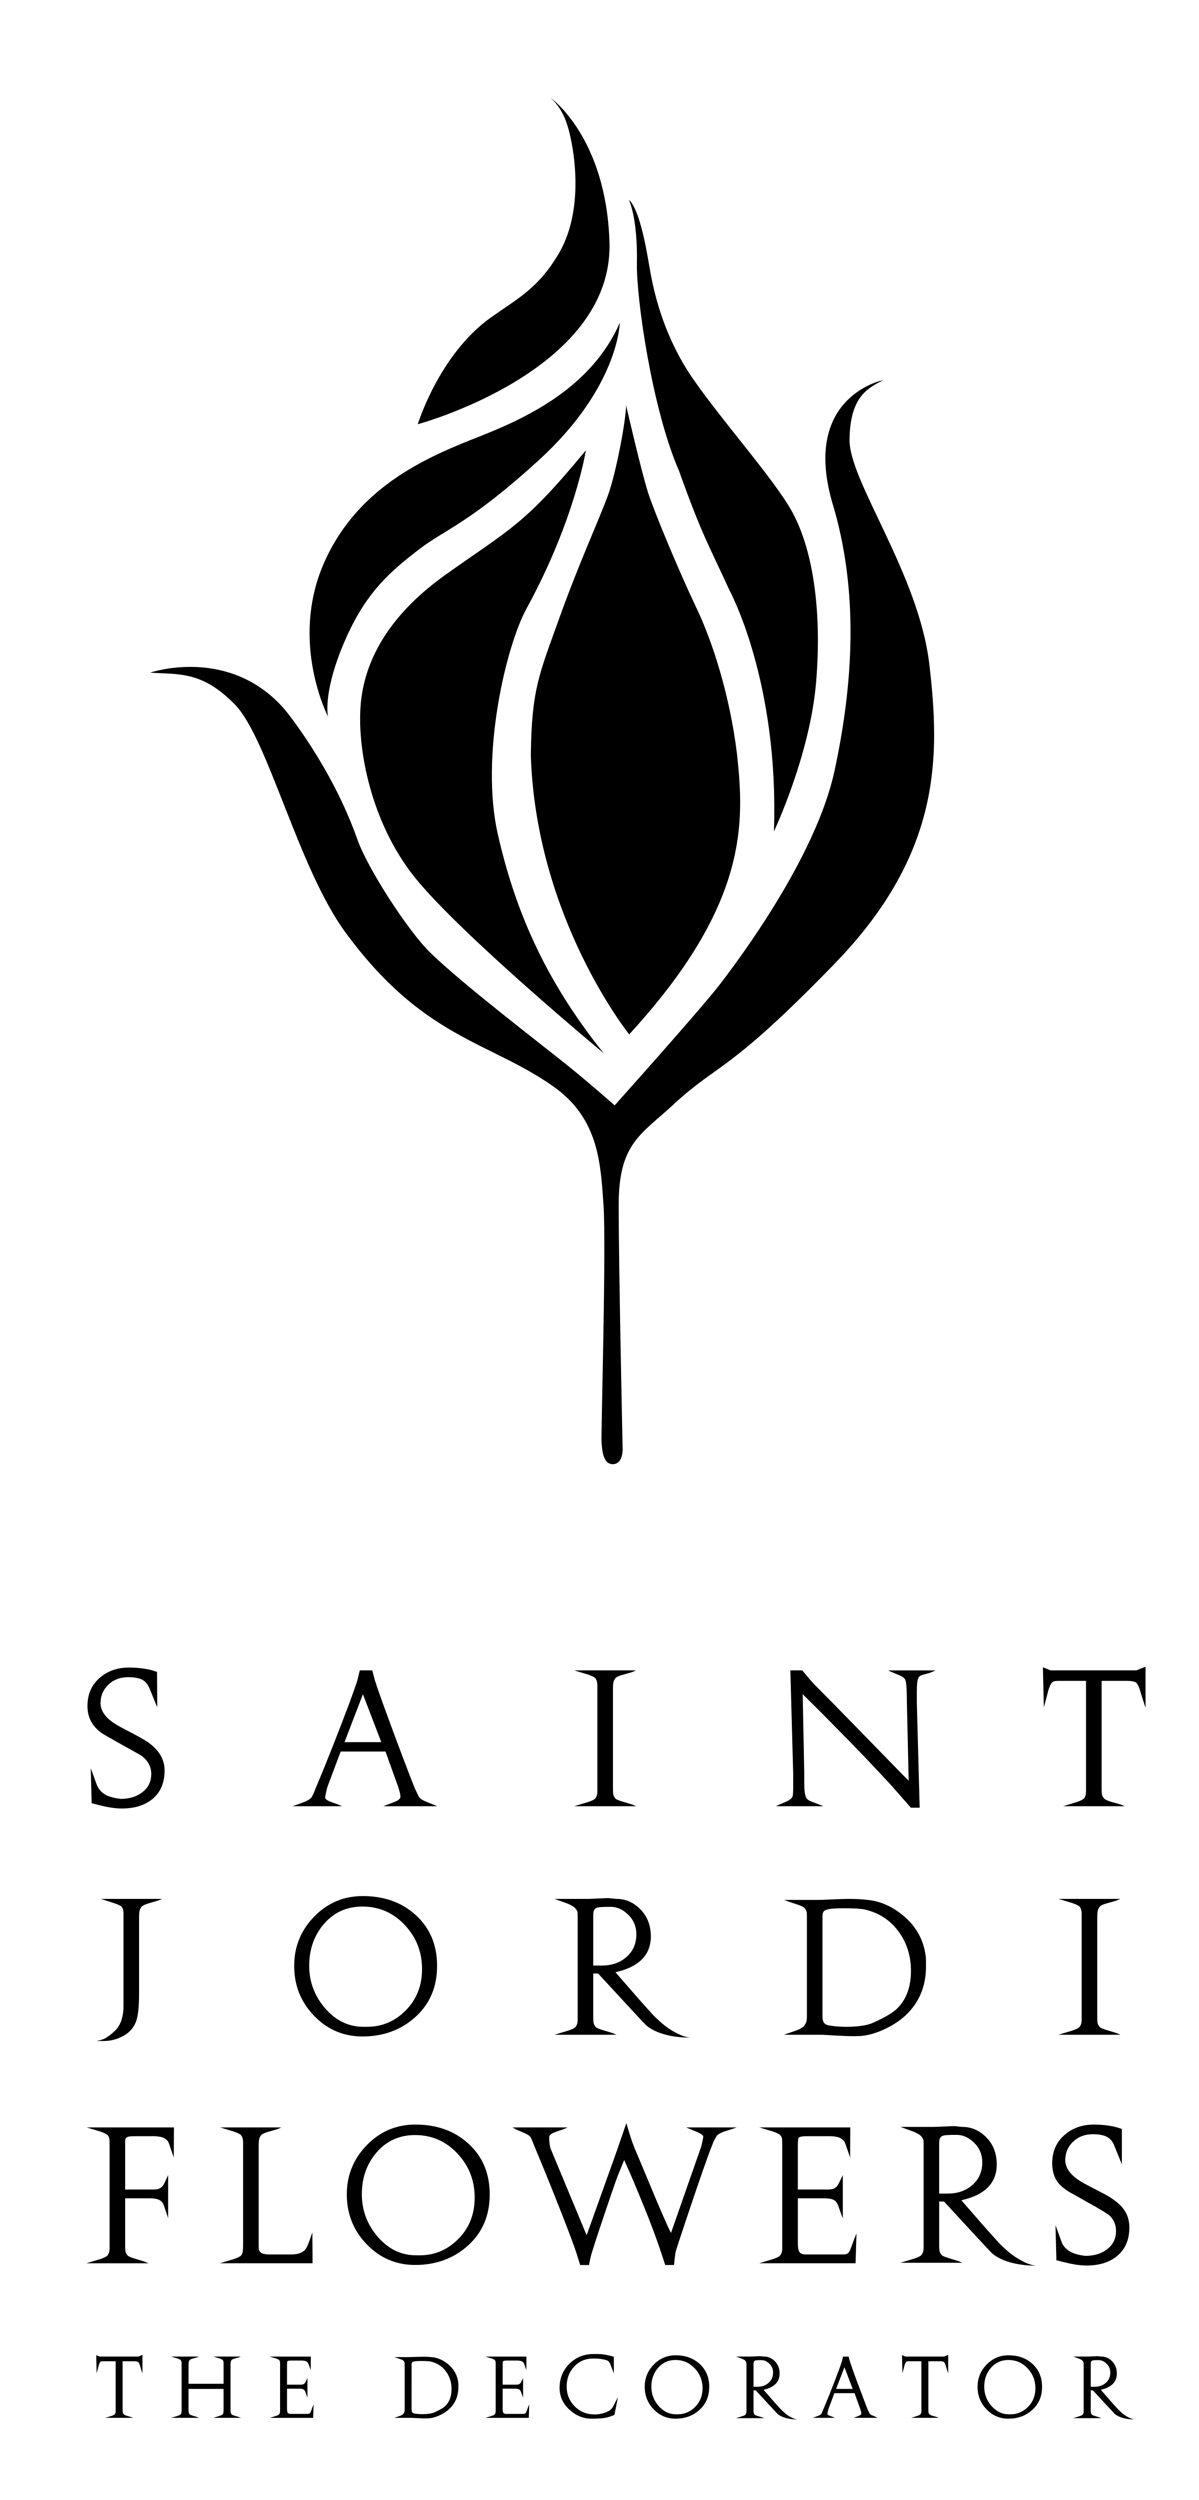 <?xml version="1.0" encoding="utf-8"?>
<!-- Generator: Adobe Illustrator 16.0.3, SVG Export Plug-In . SVG Version: 6.00 Build 0)  -->
<!DOCTYPE svg PUBLIC "-//W3C//DTD SVG 1.1//EN" "http://www.w3.org/Graphics/SVG/1.1/DTD/svg11.dtd">
<svg version="1.1" id="サンジョルディフラワーズ ザ・デコレーター" xmlns="http://www.w3.org/2000/svg" xmlns:xlink="http://www.w3.org/1999/xlink" x="0px"
	 y="0px" width="100%" height="100%" viewBox="0 0 124.493 259.487" enable-background="new 0 0 124.493 259.487"
	 xml:space="preserve">
<g>
	<defs>
		<rect id="SVGID_1_" x="-434.42" y="-1285.308" width="841.89" height="2976.378"/>
	</defs>
	<clipPath id="SVGID_2_">
		<use xlink:href="#SVGID_1_"  overflow="visible"/>
	</clipPath>
</g>
<g>
	<defs>
		<rect id="SVGID_3_" x="-434.42" y="-1285.308" width="841.89" height="2976.378"/>
	</defs>
	<clipPath id="SVGID_4_">
		<use xlink:href="#SVGID_3_"  overflow="visible"/>
	</clipPath>
</g>
<g>
	<defs>
		<rect id="SVGID_7_" x="-434.42" y="-1285.308" width="841.89" height="2976.378"/>
	</defs>
	<clipPath id="SVGID_6_">
		<use xlink:href="#SVGID_7_"  overflow="visible"/>
	</clipPath>
	<path clip-path="url(#SVGID_6_)" d="M14.822,173.182c0.447,0.064,0.81,0.139,1.088,0.228l0.396,0.132l0.02,3.673l-0.796-1.951
		c-0.189-0.455-0.454-0.765-0.796-0.929c-0.34-0.165-0.82-0.247-1.438-0.247c-0.833,0-1.519,0.263-2.055,0.786
		c-0.536,0.525-0.804,1.16-0.804,1.904c0,0.631,0.32,1.217,0.963,1.759c0.328,0.279,0.851,0.6,1.568,0.966
		c1.123,0.581,1.859,0.985,2.213,1.212c1.271,0.833,1.908,1.849,1.908,3.047c0,1.263-0.402,2.238-1.209,2.926
		c-0.806,0.688-1.882,1.031-3.229,1.031c-0.403,0-0.856-0.044-1.359-0.133c-0.228-0.037-0.549-0.107-0.963-0.208l-0.813-0.208
		l-0.095-3.638l0.622,1.707c0.189,0.494,0.535,0.867,1.039,1.119c0.352,0.165,0.829,0.285,1.434,0.361
		c0.931,0,1.695-0.237,2.293-0.711c0.597-0.472,0.896-1.094,0.896-1.864c0-0.757-0.334-1.388-1-1.894
		c-0.089-0.063-0.807-0.466-2.152-1.211c-1.145-0.644-1.793-1.015-1.943-1.117c-1.02-0.693-1.529-1.64-1.529-2.84
		c0-1.236,0.441-2.227,1.324-2.972c0.807-0.682,1.803-1.022,2.988-1.022C13.898,173.088,14.374,173.119,14.822,173.182"/>
	<path clip-path="url(#SVGID_6_)" d="M38.918,174.384c0.213,0.694,0.654,1.948,1.322,3.762c0.553,1.513,1.113,3.015,1.68,4.509
		c0.567,1.492,0.938,2.453,1.115,2.882c0.051,0.126,0.125,0.29,0.227,0.492c0.038,0.075,0.104,0.211,0.198,0.406
		c0.095,0.195,0.299,0.362,0.614,0.501c0.314,0.139,0.623,0.265,0.926,0.378l0.396,0.17h-5.598l0.492-0.189
		c0.566-0.214,0.881-0.341,0.945-0.378c0.188-0.115,0.302-0.235,0.34-0.361c0-0.164-0.022-0.335-0.066-0.512
		c-0.045-0.176-0.11-0.397-0.199-0.663l-1.285-3.579h-4.652l-1.343,3.579c-0.05,0.14-0.107,0.352-0.171,0.635
		c-0.063,0.284-0.094,0.49-0.094,0.615c0.05,0.127,0.214,0.247,0.492,0.361c0.15,0.063,0.409,0.157,0.775,0.284l0.49,0.208h-5.143
		l0.416-0.151c0.555-0.202,0.863-0.315,0.926-0.34c0.354-0.164,0.576-0.334,0.671-0.511c0.095-0.176,0.181-0.358,0.257-0.548
		c0.023-0.062,0.068-0.176,0.131-0.34c0.518-1.21,1.115-2.677,1.797-4.404c0.555-1.412,1.084-2.786,1.588-4.121
		c0.467-1.261,0.757-2.067,0.869-2.42c0.052-0.164,0.102-0.353,0.152-0.566c0.051-0.215,0.106-0.449,0.17-0.701h1.296
		L38.918,174.384z M37.682,175.855l-1.912,4.976h3.82L37.682,175.855z"/>
	<path clip-path="url(#SVGID_6_)" d="M63.889,186.671c0.076,0.088,0.285,0.187,0.628,0.292c0.342,0.107,0.722,0.225,1.141,0.351
		l0.399,0.17h-6.448l0.438-0.132c0.583-0.177,0.919-0.278,1.007-0.303c0.419-0.139,0.669-0.264,0.752-0.378
		c0.082-0.113,0.139-0.228,0.17-0.341c0.033-0.113,0.048-0.246,0.048-0.396v-0.379v-10.244v-0.398c0-0.126-0.015-0.252-0.048-0.378
		c-0.031-0.126-0.085-0.239-0.16-0.34c-0.076-0.101-0.327-0.227-0.756-0.378c-0.076-0.026-0.41-0.125-1.002-0.303l-0.436-0.132
		h6.424l-0.398,0.171c-0.012,0.012-0.34,0.106-0.982,0.283c-0.416,0.113-0.676,0.236-0.776,0.369
		c-0.101,0.132-0.167,0.274-0.198,0.424c-0.031,0.152-0.047,0.354-0.047,0.605v10.397c0,0.277,0.009,0.479,0.028,0.605
		C63.689,186.362,63.762,186.508,63.889,186.671"/>
	<path clip-path="url(#SVGID_6_)" d="M83.344,175.854l0.163,8.245v0.907c0,0.467,0.019,0.821,0.056,1.06
		c0.038,0.239,0.085,0.416,0.142,0.529c0.056,0.114,0.166,0.214,0.329,0.303c0.063,0.038,0.375,0.163,0.939,0.378l0.526,0.208
		h-4.937l0.322-0.151c0.377-0.165,0.648-0.284,0.813-0.36c0.302-0.139,0.491-0.289,0.567-0.453c0.037-0.062,0.063-0.183,0.075-0.359
		c0.012-0.176,0.019-0.378,0.019-0.606v-1.417l-0.295-10.756h1.237c0.39,0.466,0.646,0.775,0.773,0.926
		c0.277,0.316,0.504,0.562,0.681,0.737c1.007,1.008,2.26,2.281,3.759,3.818c1.649,1.688,2.89,2.961,3.72,3.817
		c1.297,1.336,2.002,2.054,2.116,2.154l-0.186-8.107c0-0.566-0.014-1.077-0.038-1.531c-0.025-0.453-0.079-0.752-0.161-0.896
		s-0.271-0.281-0.568-0.406c-0.297-0.127-0.584-0.246-0.863-0.359l-0.321-0.152h4.936l-0.53,0.228
		c-0.051,0.025-0.298,0.095-0.74,0.207c-0.266,0.076-0.433,0.178-0.503,0.304c-0.069,0.126-0.117,0.311-0.142,0.557
		c-0.025,0.246-0.038,0.533-0.038,0.862v1.21l0.296,10.881h-0.914c-0.692-0.791-1.385-1.578-2.076-2.359
		c-0.038-0.039-0.467-0.498-1.284-1.381c-0.919-0.983-1.944-2.055-3.077-3.215c-0.857-0.869-1.813-1.84-2.87-2.912
		C84.463,176.958,83.821,176.321,83.344,175.854"/>
	<path clip-path="url(#SVGID_6_)" d="M117.98,173.382l0.963-0.383v4.273l-0.32-0.996c-0.112-0.338-0.221-0.684-0.32-1.034
		c-0.151-0.388-0.301-0.607-0.453-0.658c-0.15-0.05-0.288-0.081-0.414-0.094c-0.126-0.012-0.239-0.019-0.339-0.019h-0.246h-2.47
		v11.162c0,0.277,0.009,0.478,0.028,0.604s0.088,0.265,0.208,0.416c0.121,0.151,0.467,0.302,1.037,0.453
		c0.418,0.113,0.659,0.183,0.723,0.208l0.418,0.17h-6.416l0.435-0.132c0.328-0.101,0.655-0.201,0.984-0.303
		c0.428-0.138,0.696-0.283,0.803-0.434c0.107-0.15,0.161-0.371,0.161-0.662v-0.396v-11.086h-2.92c-0.229,0-0.399,0.031-0.513,0.094
		c-0.202,0.126-0.379,0.49-0.531,1.09c-0.075,0.301-0.151,0.595-0.228,0.884l-0.189,0.676l-0.095-4.16l0.794,0.327H117.98z"/>
	<path clip-path="url(#SVGID_6_)" d="M10.708,211.85h-0.683l0.43-0.102c0.485-0.118,0.756-0.373,0.795-0.398
		c0.215-0.112,0.424-0.334,0.641-0.522c0.33-0.291,0.577-0.694,0.742-1.211c0.127-0.416,0.189-0.878,0.189-1.384v-9.201v-0.416
		c0-0.127-0.013-0.25-0.037-0.37c-0.025-0.12-0.078-0.23-0.159-0.332c-0.081-0.1-0.349-0.226-0.804-0.378s-0.763-0.252-0.926-0.303
		l-0.43-0.133h6.367l-0.414,0.17c-0.415,0.127-0.734,0.221-0.961,0.284c-0.414,0.126-0.672,0.253-0.772,0.378
		c-0.101,0.127-0.167,0.266-0.198,0.416c-0.031,0.151-0.047,0.354-0.047,0.606v7.809c0,1.425-0.094,2.414-0.283,2.969
		c-0.266,0.794-0.828,1.38-1.688,1.76c-0.266,0.112-0.534,0.2-0.806,0.264C11.394,211.818,11.074,211.85,10.708,211.85"/>
	<path clip-path="url(#SVGID_6_)" d="M33.689,208.375c-1.057-1.257-1.584-2.707-1.584-4.342c0-1.675,0.496-3.104,1.49-4.287
		c1.044-1.234,2.39-1.851,4.037-1.851c1.762,0,3.246,0.66,4.453,1.98c1.158,1.256,1.736,2.76,1.736,4.506
		c0,1.723-0.563,3.153-1.689,4.291c-1.125,1.137-2.461,1.705-4.009,1.705h-0.378C36.162,210.377,34.809,209.71,33.689,208.375
		 M43.143,209.35c1.493-1.354,2.24-3.118,2.24-5.295c0-2.189-0.75-3.958-2.25-5.305c-1.437-1.296-3.257-1.944-5.463-1.944
		c-1.979,0-3.66,0.711-5.046,2.133c-1.387,1.423-2.079,3.128-2.079,5.116c0,2.025,0.689,3.753,2.069,5.182
		c1.38,1.428,3.053,2.143,5.019,2.143C39.813,211.379,41.649,210.703,43.143,209.35"/>
	<path clip-path="url(#SVGID_6_)" d="M61.656,198.331c0.037-0.095,0.1-0.176,0.188-0.246c0.088-0.068,0.252-0.112,0.49-0.131
		c0.238-0.02,0.594-0.029,1.07-0.029c0.665,0,1.275,0.275,1.834,0.824c0.558,0.549,0.836,1.22,0.836,2.015
		c0,0.997-0.355,1.798-1.07,2.404c-0.665,0.567-1.505,0.851-2.52,0.851H61.6v-5.151C61.6,198.604,61.619,198.425,61.656,198.331
		 M68.913,210.163c-0.307-0.252-0.572-0.506-0.683-0.606c-0.425-0.396-0.555-0.564-0.99-1.041c-0.434-0.479-0.859-0.957-1.275-1.437
		l-2.061-2.364l0.358-0.094c0.866-0.226,1.562-0.552,2.089-0.978c0.816-0.651,1.226-1.535,1.226-2.651
		c0-1.178-0.39-2.143-1.169-2.895c-0.693-0.664-1.492-0.997-2.395-0.997l-0.898-0.087l-2.047,0.087h-3.482l0.422,0.153
		c0.523,0.188,0.85,0.308,0.977,0.358c0.396,0.177,0.651,0.337,0.767,0.483c0.114,0.144,0.183,0.26,0.201,0.348
		c0.019,0.089,0.028,0.259,0.028,0.511v10.321v0.378c0,0.152-0.016,0.284-0.047,0.397c-0.033,0.113-0.089,0.227-0.172,0.341
		c-0.082,0.112-0.332,0.239-0.75,0.378c-0.09,0.024-0.426,0.125-1.008,0.302l-0.438,0.132h6.447l-0.398-0.17
		c-0.418-0.126-0.799-0.242-1.141-0.349c-0.342-0.108-0.551-0.206-0.627-0.293c-0.127-0.164-0.2-0.312-0.219-0.437
		c-0.02-0.127-0.029-0.328-0.029-0.606v-4.505h0.5l2.711,2.938c1.55,1.673,2.07,2.235,2.095,2.246c0,0,1.119,1.479,4.872,1.479
		C70.897,211.505,69.591,210.724,68.913,210.163"/>
	<path clip-path="url(#SVGID_6_)" d="M97.573,222c0.038-0.095,0.101-0.177,0.188-0.246c0.087-0.067,0.25-0.112,0.488-0.131
		c0.238-0.02,0.596-0.029,1.072-0.029c0.664,0,1.274,0.275,1.833,0.824c0.557,0.548,0.837,1.22,0.837,2.015
		c0,0.997-0.357,1.799-1.072,2.403c-0.664,0.568-1.504,0.852-2.52,0.852h-0.884v-5.15C97.517,222.274,97.535,222.094,97.573,222
		 M104.83,233.833c-0.307-0.253-0.572-0.506-0.683-0.606c-0.425-0.396-0.555-0.564-0.989-1.043c-0.436-0.479-0.86-0.957-1.276-1.435
		l-2.061-2.364l0.357-0.094c0.866-0.226,1.563-0.552,2.091-0.978c0.815-0.651,1.224-1.535,1.224-2.651
		c0-1.179-0.39-2.143-1.169-2.895c-0.692-0.664-1.49-0.998-2.394-0.998l-0.899-0.086l-2.047,0.086h-3.481l0.422,0.152
		c0.523,0.188,0.849,0.309,0.977,0.359c0.396,0.177,0.651,0.337,0.767,0.481c0.114,0.146,0.182,0.262,0.2,0.35
		c0.021,0.089,0.029,0.259,0.029,0.511v10.321v0.377c0,0.153-0.016,0.285-0.046,0.397c-0.033,0.114-0.091,0.228-0.173,0.342
		c-0.082,0.112-0.332,0.239-0.75,0.377c-0.09,0.025-0.425,0.126-1.008,0.303l-0.438,0.132h6.447l-0.399-0.17
		c-0.417-0.126-0.798-0.243-1.14-0.349c-0.343-0.108-0.552-0.206-0.628-0.295c-0.127-0.162-0.2-0.31-0.218-0.436
		c-0.021-0.126-0.029-0.327-0.029-0.605v-4.505h0.5l2.71,2.938c1.551,1.673,2.07,2.235,2.096,2.246c0,0,1.119,1.479,4.872,1.479
		C106.814,235.175,105.507,234.394,104.83,233.833"/>
	<path clip-path="url(#SVGID_6_)" d="M78.266,245.16c0.017-0.043,0.045-0.081,0.084-0.111c0.04-0.032,0.114-0.052,0.222-0.06
		c0.108-0.009,0.271-0.014,0.486-0.014c0.301,0,0.578,0.125,0.831,0.374c0.254,0.249,0.38,0.554,0.38,0.913
		c0,0.453-0.162,0.816-0.486,1.09c-0.301,0.258-0.682,0.387-1.142,0.387h-0.401v-2.336C78.239,245.284,78.248,245.203,78.266,245.16
		 M81.556,250.524c-0.14-0.115-0.26-0.229-0.312-0.274c-0.191-0.179-0.25-0.256-0.446-0.474c-0.198-0.216-0.391-0.434-0.579-0.649
		l-0.935-1.072l0.162-0.042c0.393-0.103,0.708-0.251,0.947-0.444c0.37-0.295,0.557-0.696,0.557-1.202
		c0-0.532-0.177-0.971-0.53-1.312c-0.314-0.301-0.678-0.452-1.086-0.452l-0.408-0.04l-0.928,0.04H76.42l0.191,0.068
		c0.236,0.086,0.384,0.141,0.442,0.163c0.18,0.079,0.295,0.152,0.348,0.219c0.052,0.065,0.082,0.118,0.091,0.158
		c0.008,0.041,0.013,0.117,0.013,0.231v4.68v0.173c0,0.067-0.007,0.127-0.021,0.179c-0.015,0.051-0.04,0.103-0.077,0.155
		c-0.039,0.05-0.151,0.107-0.34,0.17c-0.041,0.012-0.193,0.058-0.458,0.138l-0.199,0.06h2.925l-0.181-0.076
		c-0.189-0.058-0.362-0.111-0.517-0.159c-0.155-0.048-0.251-0.093-0.285-0.134c-0.058-0.074-0.091-0.14-0.1-0.197
		c-0.008-0.058-0.013-0.148-0.013-0.274v-2.043h0.228l1.229,1.332c0.703,0.758,0.938,1.013,0.95,1.02c0,0,0.506,0.67,2.209,0.67
		C82.455,251.133,81.862,250.779,81.556,250.524"/>
	<path clip-path="url(#SVGID_6_)" d="M113.279,245.16c0.018-0.043,0.045-0.081,0.085-0.111c0.039-0.032,0.113-0.052,0.222-0.06
		c0.107-0.009,0.269-0.014,0.485-0.014c0.301,0,0.579,0.125,0.83,0.374c0.255,0.249,0.381,0.554,0.381,0.913
		c0,0.453-0.162,0.816-0.485,1.09c-0.301,0.258-0.683,0.387-1.143,0.387h-0.4v-2.336
		C113.254,245.284,113.262,245.203,113.279,245.16 M116.569,250.524c-0.139-0.115-0.26-0.229-0.311-0.274
		c-0.191-0.179-0.251-0.256-0.448-0.474c-0.197-0.216-0.389-0.434-0.578-0.649l-0.934-1.072l0.162-0.042
		c0.392-0.103,0.708-0.251,0.947-0.444c0.37-0.295,0.557-0.696,0.557-1.202c0-0.532-0.178-0.971-0.532-1.312
		c-0.313-0.301-0.677-0.452-1.086-0.452l-0.407-0.04l-0.927,0.04h-1.579l0.191,0.068c0.237,0.086,0.385,0.141,0.443,0.163
		c0.179,0.079,0.295,0.152,0.347,0.219c0.051,0.065,0.082,0.118,0.091,0.158c0.008,0.041,0.013,0.117,0.013,0.231v4.68v0.173
		c0,0.067-0.007,0.127-0.021,0.179c-0.015,0.051-0.04,0.103-0.077,0.155c-0.039,0.05-0.15,0.107-0.341,0.17
		c-0.04,0.012-0.192,0.058-0.456,0.138l-0.198,0.06h2.922l-0.18-0.076c-0.189-0.058-0.361-0.111-0.518-0.159
		c-0.155-0.048-0.25-0.093-0.284-0.134c-0.058-0.074-0.09-0.14-0.099-0.197s-0.013-0.148-0.013-0.274v-2.043h0.226l1.229,1.332
		c0.702,0.758,0.938,1.013,0.949,1.02c0,0,0.508,0.67,2.21,0.67C117.469,251.133,116.876,250.779,116.569,250.524"/>
	<path clip-path="url(#SVGID_6_)" d="M85.398,204.376v-5.45c0-0.316,0.078-0.521,0.236-0.617c0.156-0.095,0.4-0.158,0.728-0.189
		c0.328-0.032,0.775-0.048,1.343-0.048c0.466,0,0.896,0.012,1.294,0.038c0.396,0.025,0.664,0.056,0.803,0.095
		c1.462,0.342,2.625,1.098,3.487,2.27c0.862,1.17,1.295,2.535,1.295,4.092c0,1.696-0.492,3.015-1.474,3.949
		c-0.416,0.406-1.223,0.881-2.42,1.425c-0.327,0.152-0.737,0.264-1.229,0.333s-1.008,0.104-1.55,0.104
		c-0.517,0-0.974-0.025-1.371-0.076c-0.396-0.05-0.645-0.101-0.745-0.151c-0.164-0.088-0.271-0.202-0.322-0.342
		c-0.05-0.14-0.075-0.329-0.075-0.569V204.376z M92.146,210.477c1.132-0.567,2.03-1.301,2.697-2.197
		c0.868-1.161,1.302-2.552,1.302-4.169v-0.814c-0.164-1.794-0.946-3.278-2.345-4.452c-1.097-0.91-2.257-1.447-3.479-1.611
		c-0.391-0.051-0.751-0.084-1.077-0.104c-0.329-0.02-0.745-0.029-1.249-0.029c-0.302,0-0.838,0.018-1.606,0.055
		c-0.77,0.035-1.28,0.052-1.532,0.052h-3.441l0.417,0.153c0.314,0.113,0.658,0.23,1.03,0.349c0.372,0.12,0.608,0.249,0.71,0.387
		c0.102,0.14,0.161,0.252,0.179,0.341c0.021,0.089,0.029,0.259,0.029,0.511v10.4c0,0.203-0.02,0.369-0.057,0.502
		c-0.038,0.133-0.117,0.274-0.236,0.426c-0.12,0.15-0.363,0.304-0.729,0.453c-0.316,0.114-0.633,0.221-0.947,0.322l-0.416,0.151
		h3.999c0.024,0,0.44,0.023,1.245,0.073c0.805,0.049,1.458,0.073,1.961,0.073c0.528,0,0.943-0.025,1.245-0.075
		C90.586,211.147,91.354,210.881,92.146,210.477"/>
	<path clip-path="url(#SVGID_6_)" d="M114.174,210.389c0.076,0.088,0.286,0.187,0.628,0.293c0.343,0.107,0.723,0.224,1.142,0.351
		l0.397,0.17h-6.447l0.437-0.133c0.584-0.177,0.92-0.277,1.009-0.302c0.418-0.139,0.668-0.266,0.75-0.379
		c0.083-0.113,0.14-0.227,0.171-0.34c0.032-0.113,0.048-0.246,0.048-0.397v-0.378v-10.245v-0.398c0-0.125-0.016-0.252-0.047-0.378
		c-0.032-0.126-0.085-0.239-0.161-0.341c-0.075-0.099-0.327-0.226-0.757-0.377c-0.076-0.025-0.409-0.125-1.002-0.302l-0.435-0.133
		h6.423l-0.397,0.17c-0.013,0.014-0.34,0.107-0.983,0.284c-0.416,0.113-0.675,0.235-0.775,0.368
		c-0.101,0.133-0.167,0.275-0.198,0.426c-0.031,0.151-0.048,0.353-0.048,0.604v10.398c0,0.277,0.01,0.479,0.028,0.604
		C113.975,210.081,114.048,210.225,114.174,210.389"/>
	<path clip-path="url(#SVGID_6_)" d="M18.043,223.939l-0.262-0.761c-0.176-0.521-0.274-0.8-0.299-0.838
		c-0.075-0.127-0.185-0.241-0.327-0.343c-0.144-0.102-0.327-0.171-0.552-0.209c-0.225-0.037-0.43-0.058-0.616-0.058h-1.925
		c-0.248,0-0.448,0.01-0.598,0.028c-0.15,0.02-0.265,0.063-0.346,0.134c-0.08,0.07-0.121,0.181-0.121,0.332v0.438v4.603h2.473h0.506
		c0.15,0,0.283-0.013,0.402-0.038s0.244-0.089,0.375-0.189c0.131-0.102,0.24-0.253,0.328-0.455l0.375-0.816v4.472l-0.15-0.453
		c-0.199-0.605-0.313-0.934-0.338-0.984c-0.1-0.201-0.225-0.341-0.375-0.424c-0.149-0.082-0.309-0.136-0.477-0.162
		c-0.168-0.023-0.354-0.037-0.553-0.037h-2.566v4.886c0,0.278,0.01,0.48,0.028,0.606c0.019,0.127,0.092,0.271,0.219,0.436
		c0.076,0.088,0.285,0.187,0.628,0.293c0.342,0.108,0.722,0.226,1.14,0.351l0.399,0.171H8.965l0.438-0.132
		c0.582-0.177,0.918-0.278,1.008-0.304c0.418-0.138,0.667-0.264,0.75-0.378c0.082-0.112,0.139-0.226,0.171-0.341
		c0.032-0.112,0.048-0.245,0.048-0.396v-0.378V222.67c0-0.365-0.01-0.598-0.029-0.699c-0.018-0.101-0.068-0.207-0.15-0.321
		c-0.082-0.111-0.338-0.245-0.767-0.397c-0.075-0.023-0.411-0.125-1.003-0.301l-0.436-0.133h9.066L18.043,223.939z"/>
	<path clip-path="url(#SVGID_6_)" d="M27.066,233.799c0.063,0.063,0.175,0.113,0.338,0.151s0.332,0.057,0.507,0.057h2.29
		c0.25,0,0.478-0.021,0.684-0.064c0.207-0.046,0.404-0.127,0.592-0.248c0.188-0.12,0.347-0.343,0.479-0.665
		c0.131-0.322,0.209-0.527,0.235-0.617l0.243-0.701l0.02,3.209h-9.627l0.441-0.133c0.588-0.175,0.926-0.277,1.016-0.302
		c0.421-0.139,0.687-0.28,0.795-0.425c0.108-0.146,0.162-0.477,0.162-0.993v-10.321v-0.396c0-0.127-0.016-0.252-0.047-0.379
		c-0.031-0.125-0.084-0.237-0.159-0.34c-0.075-0.101-0.325-0.227-0.751-0.379c-0.075-0.023-0.407-0.125-0.995-0.301l-0.433-0.132
		h6.363l-0.391,0.169c-0.012,0.013-0.334,0.107-0.965,0.283c-0.408,0.114-0.662,0.236-0.762,0.369
		c-0.1,0.134-0.164,0.274-0.195,0.427c-0.031,0.151-0.047,0.353-0.047,0.604v10.408c0,0.215,0.01,0.362,0.029,0.444
		C26.906,233.607,26.967,233.698,27.066,233.799"/>
	<path clip-path="url(#SVGID_6_)" d="M39.154,232.094c-1.056-1.259-1.584-2.707-1.584-4.343c0-1.675,0.497-3.104,1.49-4.287
		c1.045-1.234,2.391-1.851,4.038-1.851c1.761,0,3.245,0.66,4.452,1.979c1.158,1.258,1.736,2.76,1.736,4.508
		c0,1.722-0.563,3.153-1.688,4.289c-1.126,1.139-2.462,1.707-4.009,1.707h-0.379C41.627,234.096,40.275,233.428,39.154,232.094
		 M48.607,233.068c1.494-1.353,2.24-3.118,2.24-5.296c0-2.188-0.75-3.957-2.25-5.304c-1.436-1.297-3.257-1.944-5.462-1.944
		c-1.979,0-3.661,0.711-5.046,2.133c-1.387,1.423-2.08,3.128-2.08,5.115c0,2.027,0.689,3.754,2.07,5.183
		c1.379,1.429,3.052,2.142,5.018,2.142C45.278,235.096,47.115,234.421,48.607,233.068"/>
	<path clip-path="url(#SVGID_6_)" d="M72.777,222.898c0.051-0.15,0.104-0.365,0.161-0.642c0.057-0.277,0.086-0.447,0.086-0.512
		c-0.064-0.15-0.291-0.308-0.682-0.471c-0.29-0.113-0.492-0.195-0.604-0.246l-0.511-0.208h5.257l-0.417,0.151
		c-0.315,0.101-0.632,0.201-0.947,0.303c-0.392,0.15-0.631,0.302-0.72,0.453c-0.088,0.151-0.171,0.296-0.247,0.435
		c-0.075,0.139-0.145,0.308-0.208,0.51c-0.139,0.303-0.505,1.304-1.099,3.004c-0.442,1.272-0.982,2.862-1.62,4.771
		c-0.637,1.909-0.982,2.955-1.032,3.138c-0.051,0.183-0.093,0.416-0.124,0.698c-0.031,0.283-0.06,0.559-0.085,0.822h-0.913
		l-0.397-1.209c-0.277-0.844-0.645-1.863-1.099-3.059c-0.266-0.706-0.701-1.789-1.308-3.25c-0.392-0.944-0.675-1.618-0.853-2.021
		l-0.605-1.36l-0.664,1.625c-0.164,0.416-0.587,1.634-1.27,3.655c-0.682,2.021-1.131,3.384-1.345,4.09
		c-0.089,0.252-0.165,0.521-0.228,0.813c-0.063,0.289-0.113,0.528-0.15,0.717H60.24l-0.377-1.209
		c-0.228-0.705-0.688-1.945-1.381-3.723c-0.631-1.611-1.236-3.13-1.816-4.553c-0.492-1.197-0.883-2.142-1.172-2.835
		c-0.064-0.162-0.124-0.317-0.181-0.463c-0.058-0.145-0.126-0.299-0.208-0.463c-0.082-0.163-0.369-0.347-0.859-0.548
		c-0.354-0.139-0.574-0.232-0.663-0.283l-0.378-0.208h5.729l-0.472,0.208c-0.366,0.113-0.644,0.208-0.832,0.283
		c-0.367,0.14-0.569,0.297-0.606,0.473c0,0.568,0.05,0.983,0.151,1.248l3.736,8.981l3.178-8.887l0.945-2.75
		c0.139,0.468,0.273,0.916,0.406,1.345c0.133,0.43,0.306,0.903,0.521,1.42c0.416,0.985,0.883,2.097,1.399,3.334
		c0.618,1.49,1.04,2.494,1.268,3.01c0.467,1.087,0.813,1.852,1.04,2.293L72.777,222.898z"/>
	<path clip-path="url(#SVGID_6_)" d="M88.268,223.939l-0.264-0.761c-0.176-0.521-0.277-0.8-0.302-0.838
		c-0.075-0.127-0.186-0.241-0.331-0.343c-0.144-0.102-0.329-0.171-0.555-0.209c-0.227-0.037-0.434-0.058-0.622-0.058h-2.298
		c-0.251,0-0.452,0.01-0.604,0.028c-0.15,0.02-0.27,0.061-0.357,0.124c-0.038,0.051-0.064,0.152-0.075,0.305
		c-0.013,0.151-0.02,0.312-0.02,0.476v4.603h2.674h0.489c0.151,0,0.285-0.013,0.406-0.038c0.118-0.025,0.244-0.089,0.376-0.189
		c0.132-0.102,0.241-0.253,0.329-0.455l0.396-0.816v4.502l-0.169-0.461c-0.101-0.268-0.195-0.536-0.283-0.806
		c-0.125-0.318-0.264-0.523-0.413-0.613c-0.151-0.089-0.315-0.146-0.49-0.172c-0.176-0.025-0.364-0.039-0.564-0.039h-2.75v4.713
		c0,0.215,0.021,0.42,0.065,0.615c0.045,0.195,0.133,0.329,0.265,0.397c0.131,0.069,0.298,0.104,0.499,0.104h0.434h3.072h0.415
		c0.15,0,0.286-0.031,0.405-0.094c0.12-0.063,0.235-0.25,0.349-0.563c0.112-0.312,0.226-0.619,0.34-0.92l0.244-0.602l-0.095,3.092
		H78.83l0.434-0.132c0.577-0.177,0.91-0.278,0.998-0.304c0.414-0.138,0.661-0.264,0.744-0.378c0.08-0.112,0.138-0.226,0.169-0.341
		c0.03-0.112,0.047-0.245,0.047-0.396v-0.378V222.67c0-0.365-0.01-0.598-0.028-0.699c-0.02-0.101-0.07-0.207-0.152-0.321
		c-0.082-0.111-0.338-0.245-0.768-0.397c-0.076-0.023-0.412-0.125-1.006-0.301l-0.438-0.133h9.456L88.268,223.939z"/>
	<path clip-path="url(#SVGID_6_)" d="M116.485,220.979v3.672l-0.793-1.951c-0.177-0.441-0.441-0.748-0.794-0.919
		c-0.354-0.171-0.832-0.256-1.437-0.256c-0.818,0-1.498,0.259-2.04,0.776s-0.813,1.155-0.813,1.912c0,0.631,0.321,1.218,0.964,1.761
		c0.328,0.278,0.851,0.6,1.569,0.966c1.108,0.567,1.763,0.914,1.966,1.041c0.705,0.429,1.222,0.864,1.549,1.308
		c0.403,0.543,0.605,1.179,0.605,1.909c0,1.251-0.402,2.223-1.209,2.917c-0.806,0.694-1.883,1.041-3.229,1.041
		c-0.392,0-0.845-0.044-1.361-0.133c-0.227-0.038-0.547-0.107-0.963-0.209l-0.812-0.208l-0.095-3.639l0.621,1.707
		c0.178,0.481,0.518,0.848,1.021,1.102c0.364,0.177,0.85,0.304,1.453,0.379c0.931,0,1.696-0.236,2.293-0.71
		c0.599-0.474,0.898-1.095,0.898-1.863c0-0.606-0.195-1.118-0.586-1.535c-0.201-0.213-1.058-0.737-2.567-1.571
		c-0.591-0.328-1.176-0.656-1.755-0.984c-0.579-0.365-0.993-0.743-1.245-1.136c-0.314-0.479-0.472-1.092-0.472-1.837
		c0-1.224,0.441-2.208,1.325-2.953c0.819-0.692,1.817-1.041,2.99-1.041c0.492,0,0.966,0.031,1.42,0.095
		c0.455,0.063,0.82,0.139,1.098,0.228L116.485,220.979z"/>
	<path clip-path="url(#SVGID_6_)" d="M14.357,244.606l0.434-0.176v1.934l-0.145-0.453c-0.051-0.152-0.1-0.31-0.145-0.469
		c-0.068-0.176-0.137-0.274-0.205-0.299c-0.067-0.022-0.13-0.037-0.187-0.042c-0.058-0.006-0.108-0.009-0.153-0.009h-0.111H12.73
		v5.037c0,0.125,0.004,0.217,0.014,0.273c0.008,0.058,0.039,0.119,0.093,0.188c0.056,0.068,0.21,0.137,0.468,0.204
		c0.189,0.052,0.298,0.083,0.326,0.095l0.189,0.076h-2.885l0.195-0.059c0.148-0.047,0.297-0.092,0.443-0.137
		c0.193-0.063,0.314-0.129,0.363-0.197c0.048-0.068,0.072-0.167,0.072-0.298v-0.179v-5.004h-1.316c-0.103,0-0.18,0.014-0.231,0.043
		c-0.091,0.057-0.17,0.221-0.239,0.494c-0.033,0.137-0.068,0.271-0.102,0.401l-0.086,0.307l-0.043-1.875l0.358,0.144H14.357z"/>
	<path clip-path="url(#SVGID_6_)" d="M23.934,250.129c0,0.119,0.004,0.209,0.014,0.271c0.007,0.059,0.033,0.117,0.072,0.173
		c0.041,0.057,0.139,0.109,0.293,0.159c0.154,0.047,0.326,0.101,0.516,0.157l0.181,0.076h-2.87l0.195-0.061
		c0.262-0.079,0.411-0.125,0.452-0.137c0.188-0.063,0.306-0.127,0.354-0.191c0.048-0.066,0.072-0.216,0.072-0.45v-2.164h-3.637
		v2.164c0,0.126,0.004,0.218,0.014,0.274c0.009,0.057,0.041,0.124,0.1,0.197c0.033,0.039,0.128,0.084,0.282,0.132
		c0.154,0.049,0.325,0.102,0.515,0.159l0.18,0.076h-2.9l0.198-0.059c0.263-0.081,0.414-0.126,0.454-0.136
		c0.189-0.064,0.302-0.12,0.34-0.173c0.037-0.051,0.063-0.102,0.076-0.152c0.015-0.05,0.021-0.111,0.021-0.18v-0.17v-4.621v-0.178
		c0-0.058-0.007-0.114-0.021-0.171c-0.014-0.057-0.038-0.108-0.072-0.153c-0.035-0.045-0.148-0.103-0.344-0.171
		c-0.034-0.012-0.186-0.057-0.454-0.137l-0.198-0.059h2.882l-0.177,0.076c-0.006,0.006-0.152,0.049-0.439,0.128
		c-0.185,0.051-0.3,0.105-0.345,0.166c-0.046,0.06-0.075,0.123-0.089,0.191s-0.021,0.158-0.021,0.272v1.991h3.637v-1.991
		c0-0.165-0.004-0.27-0.014-0.315c-0.008-0.045-0.031-0.094-0.067-0.144c-0.037-0.052-0.152-0.112-0.346-0.181
		c-0.034-0.011-0.185-0.056-0.452-0.136l-0.195-0.059h2.863l-0.178,0.076c-0.006,0.006-0.152,0.049-0.441,0.128
		c-0.186,0.051-0.304,0.106-0.348,0.166c-0.045,0.06-0.073,0.128-0.084,0.2c-0.012,0.075-0.018,0.163-0.018,0.264V250.129z"/>
	<path clip-path="url(#SVGID_6_)" d="M32.261,246.02l-0.119-0.346c-0.081-0.236-0.126-0.362-0.137-0.379
		c-0.034-0.059-0.085-0.109-0.149-0.156c-0.066-0.045-0.15-0.078-0.252-0.094c-0.104-0.018-0.196-0.027-0.282-0.027h-1.042
		c-0.114,0-0.205,0.005-0.273,0.014c-0.068,0.01-0.123,0.027-0.162,0.055c-0.018,0.023-0.029,0.07-0.035,0.139
		c-0.005,0.068-0.008,0.141-0.008,0.215v2.08h1.214h0.222c0.068,0,0.129-0.005,0.184-0.016c0.055-0.013,0.112-0.041,0.171-0.087
		c0.06-0.045,0.11-0.114,0.149-0.206l0.18-0.371v2.02l-0.076-0.204c-0.047-0.117-0.09-0.237-0.129-0.356
		c-0.057-0.143-0.119-0.232-0.188-0.272s-0.143-0.065-0.223-0.077c-0.08-0.011-0.165-0.017-0.256-0.017h-1.248v2.118
		c0,0.097,0.01,0.188,0.029,0.276c0.021,0.089,0.061,0.147,0.12,0.179c0.06,0.032,0.136,0.047,0.227,0.047h0.196h1.393h0.188
		c0.067,0,0.129-0.013,0.184-0.043c0.054-0.027,0.105-0.113,0.158-0.255c0.051-0.142,0.102-0.28,0.154-0.417l0.109-0.271
		l-0.042,1.398h-4.509l0.194-0.059c0.259-0.081,0.407-0.126,0.446-0.137c0.187-0.063,0.297-0.119,0.334-0.172
		c0.036-0.051,0.063-0.101,0.076-0.152c0.014-0.051,0.021-0.111,0.021-0.18v-0.17v-4.654c0-0.165-0.006-0.27-0.014-0.315
		c-0.008-0.045-0.031-0.094-0.068-0.146c-0.036-0.051-0.15-0.11-0.344-0.179c-0.034-0.011-0.185-0.057-0.451-0.136l-0.195-0.061
		h4.262L32.261,246.02z"/>
	<path clip-path="url(#SVGID_6_)" d="M42.736,247.891v-2.446c0-0.141,0.035-0.233,0.105-0.276c0.071-0.042,0.181-0.07,0.329-0.084
		c0.147-0.015,0.351-0.021,0.606-0.021c0.211,0,0.406,0.007,0.585,0.017c0.18,0.012,0.301,0.026,0.364,0.042
		c0.66,0.155,1.185,0.493,1.574,1.019c0.391,0.525,0.586,1.139,0.586,1.836c0,0.762-0.223,1.352-0.667,1.771
		c-0.187,0.183-0.552,0.395-1.093,0.64c-0.148,0.068-0.334,0.117-0.555,0.148c-0.223,0.032-0.456,0.047-0.701,0.047
		c-0.233,0-0.439-0.013-0.619-0.034s-0.291-0.046-0.337-0.067c-0.074-0.041-0.123-0.091-0.146-0.154
		c-0.023-0.063-0.033-0.147-0.033-0.257V247.891z M45.789,250.633c0.511-0.256,0.916-0.586,1.217-0.988
		c0.392-0.521,0.588-1.146,0.588-1.873v-0.366c-0.074-0.807-0.428-1.474-1.059-2.001c-0.494-0.408-1.018-0.65-1.569-0.725
		c-0.177-0.021-0.339-0.037-0.486-0.047c-0.147-0.008-0.335-0.012-0.563-0.012c-0.137,0-0.377,0.006-0.725,0.018
		c-0.347,0.015-0.577,0.02-0.691,0.02h-1.552l0.188,0.068c0.142,0.052,0.298,0.104,0.464,0.157c0.168,0.054,0.275,0.112,0.32,0.175
		c0.046,0.063,0.072,0.113,0.082,0.153c0.008,0.04,0.013,0.116,0.013,0.23v4.688c0,0.091-0.009,0.165-0.026,0.226
		c-0.018,0.06-0.053,0.125-0.106,0.191c-0.054,0.068-0.163,0.137-0.328,0.205c-0.142,0.051-0.284,0.1-0.427,0.145l-0.188,0.068
		h1.804c0.011,0,0.198,0.01,0.562,0.029s0.658,0.03,0.885,0.03c0.238,0,0.426-0.013,0.562-0.034
		C45.086,250.934,45.432,250.814,45.789,250.633"/>
	<path clip-path="url(#SVGID_6_)" d="M54.65,246.02l-0.12-0.346c-0.079-0.236-0.125-0.362-0.136-0.379
		c-0.035-0.059-0.084-0.109-0.15-0.156c-0.064-0.045-0.148-0.078-0.252-0.094c-0.102-0.018-0.195-0.027-0.281-0.027h-1.042
		c-0.114,0-0.206,0.005-0.273,0.014c-0.068,0.01-0.122,0.027-0.162,0.055c-0.017,0.023-0.028,0.07-0.034,0.139
		s-0.009,0.141-0.009,0.215v2.08h1.214h0.222c0.068,0,0.13-0.005,0.184-0.016c0.055-0.013,0.112-0.041,0.171-0.087
		c0.061-0.045,0.109-0.114,0.15-0.206l0.179-0.371v2.02l-0.077-0.204c-0.045-0.117-0.088-0.237-0.128-0.356
		c-0.058-0.143-0.12-0.232-0.188-0.272c-0.068-0.04-0.144-0.065-0.223-0.077c-0.08-0.011-0.165-0.017-0.257-0.017H52.19v2.118
		c0,0.097,0.011,0.188,0.03,0.276c0.02,0.089,0.06,0.147,0.119,0.179c0.061,0.032,0.135,0.047,0.227,0.047h0.196h1.392h0.188
		c0.067,0,0.13-0.013,0.183-0.043c0.055-0.027,0.107-0.113,0.158-0.255s0.104-0.28,0.154-0.417l0.111-0.271l-0.043,1.398h-4.509
		l0.194-0.059c0.259-0.081,0.408-0.126,0.447-0.137c0.186-0.063,0.297-0.119,0.333-0.172c0.036-0.051,0.063-0.101,0.076-0.152
		c0.014-0.051,0.021-0.111,0.021-0.18v-0.17v-4.654c0-0.165-0.004-0.27-0.012-0.315c-0.009-0.045-0.032-0.094-0.068-0.146
		c-0.037-0.051-0.152-0.11-0.345-0.179c-0.034-0.011-0.185-0.057-0.45-0.136l-0.196-0.061h4.262L54.65,246.02z"/>
	<path clip-path="url(#SVGID_6_)" d="M63.483,244.554l0.247,0.068l0.009,1.724l-0.205-0.537c-0.056-0.145-0.116-0.291-0.179-0.438
		c-0.063-0.147-0.137-0.252-0.223-0.313s-0.266-0.116-0.542-0.169c-0.276-0.052-0.56-0.077-0.849-0.077h-0.188
		c-0.768,0-1.413,0.275-1.933,0.828c-0.521,0.554-0.782,1.248-0.782,2.084c0,0.802,0.276,1.483,0.828,2.045
		c0.553,0.562,1.24,0.843,2.065,0.843c0.364,0,0.714-0.058,1.05-0.171c0.335-0.113,0.574-0.253,0.716-0.418
		c0.069-0.073,0.151-0.204,0.248-0.393c0.067-0.136,0.136-0.271,0.204-0.408l0.214-0.409l-0.366,1.849l-0.307,0.12
		c-0.28,0.106-0.572,0.179-0.879,0.216c-0.306,0.037-0.716,0.055-1.227,0.055c-0.801,0-1.535-0.293-2.199-0.881
		c-0.723-0.64-1.084-1.413-1.084-2.32c0-1.005,0.352-1.848,1.049-2.525c0.678-0.657,1.498-0.985,2.465-0.985h0.503
		C62.512,244.341,62.967,244.413,63.483,244.554"/>
	<path clip-path="url(#SVGID_6_)" d="M68.352,249.694c-0.48-0.569-0.72-1.223-0.72-1.962c0-0.757,0.226-1.401,0.677-1.937
		c0.473-0.556,1.084-0.836,1.831-0.836c0.798,0,1.472,0.298,2.019,0.895c0.525,0.568,0.788,1.246,0.788,2.035
		c0,0.777-0.255,1.424-0.766,1.938s-1.116,0.771-1.819,0.771h-0.17C69.472,250.597,68.859,250.295,68.352,249.694 M72.627,250.137
		c0.675-0.61,1.012-1.407,1.012-2.391c0-0.988-0.339-1.787-1.016-2.395c-0.648-0.586-1.471-0.879-2.466-0.879
		c-0.893,0-1.652,0.322-2.278,0.964c-0.625,0.642-0.938,1.412-0.938,2.31c0,0.915,0.312,1.695,0.935,2.34s1.377,0.967,2.265,0.967
		C71.124,251.053,71.953,250.749,72.627,250.137"/>
	<path clip-path="url(#SVGID_6_)" d="M87.679,245.709l0.856,2.253h-1.721L87.679,245.709z M89.594,248.809
		c-0.41-1.08-0.669-1.768-0.777-2.063c-0.267-0.739-0.463-1.302-0.587-1.688l-0.12-0.451h-0.574
		c-0.028,0.113-0.054,0.22-0.077,0.315c-0.022,0.097-0.045,0.183-0.067,0.256c-0.097,0.313-0.34,0.973-0.726,1.978
		c-0.416,1.08-0.813,2.066-1.195,2.958c-0.028,0.074-0.056,0.142-0.081,0.204c-0.026,0.063-0.058,0.131-0.094,0.205
		c-0.037,0.074-0.141,0.148-0.312,0.222c-0.058,0.022-0.193,0.074-0.411,0.153l-0.188,0.068h2.319l-0.222-0.093
		c-0.12-0.041-0.239-0.084-0.358-0.134c-0.12-0.049-0.19-0.101-0.213-0.158c0-0.044,0.013-0.128,0.038-0.25
		c0.026-0.124,0.053-0.228,0.081-0.313l0.605-1.613h2.096l0.58,1.613c0.04,0.119,0.07,0.219,0.09,0.299s0.029,0.156,0.029,0.23
		c-0.022,0.073-0.104,0.143-0.247,0.205c-0.012,0.006-0.122,0.048-0.332,0.128l-0.223,0.085h2.524l-0.18-0.076
		c-0.318-0.137-0.485-0.211-0.503-0.223c-0.097-0.057-0.16-0.115-0.191-0.173c-0.031-0.062-0.063-0.121-0.095-0.185
		c-0.031-0.062-0.063-0.137-0.098-0.223C90.024,249.946,89.86,249.519,89.594,248.809"/>
	<path clip-path="url(#SVGID_6_)" d="M98.018,244.606l0.435-0.176v1.934l-0.145-0.453c-0.051-0.152-0.099-0.31-0.144-0.469
		c-0.069-0.176-0.138-0.274-0.205-0.299c-0.069-0.022-0.132-0.037-0.188-0.042c-0.058-0.006-0.107-0.009-0.153-0.009h-0.11h-1.116
		v5.037c0,0.125,0.004,0.217,0.014,0.273c0.009,0.058,0.039,0.119,0.093,0.188c0.056,0.068,0.211,0.137,0.469,0.204
		c0.188,0.052,0.297,0.083,0.326,0.095l0.188,0.076h-2.884l0.196-0.059c0.147-0.047,0.295-0.092,0.443-0.137
		c0.192-0.063,0.313-0.129,0.361-0.197c0.048-0.068,0.072-0.167,0.072-0.298v-0.179v-5.004h-1.315c-0.103,0-0.18,0.014-0.231,0.043
		c-0.09,0.057-0.17,0.221-0.239,0.494c-0.034,0.137-0.068,0.271-0.102,0.401l-0.086,0.307l-0.042-1.875l0.357,0.144H98.018z"/>
	<path clip-path="url(#SVGID_6_)" d="M102.912,249.694c-0.479-0.569-0.719-1.223-0.719-1.962c0-0.757,0.225-1.401,0.676-1.937
		c0.473-0.556,1.083-0.836,1.831-0.836c0.799,0,1.472,0.298,2.02,0.895c0.524,0.568,0.787,1.246,0.787,2.035
		c0,0.777-0.257,1.424-0.767,1.938s-1.116,0.771-1.817,0.771h-0.173C104.032,250.597,103.418,250.295,102.912,249.694
		 M107.188,250.137c0.674-0.61,1.011-1.407,1.011-2.391c0-0.988-0.338-1.787-1.015-2.395c-0.648-0.586-1.471-0.879-2.466-0.879
		c-0.894,0-1.653,0.322-2.278,0.964c-0.626,0.642-0.939,1.412-0.939,2.31c0,0.915,0.313,1.695,0.936,2.34
		c0.622,0.645,1.378,0.967,2.266,0.967C105.685,251.053,106.514,250.749,107.188,250.137"/>
	<path clip-path="url(#SVGID_6_)" d="M43.377,44.034c0,0,2.211-7.249,7.591-11.079c2.788-1.984,4.901-2.997,7.044-6.633
		c2.258-3.831,1.848-8.823,1.344-11.468c-0.363-1.913-0.837-3.462-2.183-4.696c0,0,5.778,4.062,6.11,15.001
		C63.687,38.563,43.377,44.034,43.377,44.034"/>
	<path clip-path="url(#SVGID_6_)" d="M34.067,74.402c0,0-4.04-7.79-0.413-15.998c3.625-8.206,11.208-11.155,16.405-13.208
		c5.198-2.051,11.489-5.264,14.294-11.693c0,0-0.088,6.677-8.415,14.269c-7.228,6.589-9.694,7.136-12.495,9.301
		c-2.87,2.222-5.283,4.264-7.404,8.914C33.92,70.638,33.862,73.512,34.067,74.402"/>
	<path clip-path="url(#SVGID_6_)" d="M62.686,109.325c0,0-14.818-12.289-19.605-18.239c-4.787-5.95-6.201-14.225-5.535-18.807
		c0.646-4.448,3.311-8.779,8.754-12.652c6.699-4.765,8.178-5.157,14.53-12.886c0,0-1.108,7.183-6.168,16.442
		c-2.098,3.837-4.847,15.23-2.961,23.464C53.385,94.005,56.303,101.391,62.686,109.325"/>
	<path clip-path="url(#SVGID_6_)" d="M65.33,107.364c0,0-9.67-12.014-10.214-28.952c0.087-6.862,0.822-8.298,3.003-14.376
		c2.057-5.733,4.114-10.153,5.004-12.616c0.888-2.461,1.883-7.912,1.883-9.348c0,0,1.604,6.955,2.288,9.075
		c0.683,2.12,3.353,8.48,4.993,11.901c1.642,3.418,3.486,9.026,4.24,15.25C77.279,85.342,77.777,93.822,65.33,107.364"/>
	<path clip-path="url(#SVGID_6_)" d="M80.357,86.3c0,0,3.737-7.877,4.377-15.456c0.633-7.524-0.334-14.226-2.797-18.26
		c-2.461-4.035-8.721-10.898-11.045-14.933c-2.326-4.035-3.109-7.831-3.492-10.132c-0.397-2.375-1.084-5.895-2.109-6.784
		c0,0,0.928,1.78,0.839,6.612c-0.065,3.627,1.575,15.115,4.378,21.543c2.395,6.702,3.078,7.66,5.266,12.447
		C75.773,61.337,80.904,70.775,80.357,86.3"/>
	<path clip-path="url(#SVGID_6_)" d="M44.629,98.838c3.371,3.306,11.891,9.8,14.42,11.85c2.53,2.053,4.768,4.048,4.768,4.048
		s8.881-9.903,10.934-12.57c2.051-2.669,9.983-13.268,11.899-22.16c1.913-8.89,2.599-18.601-0.274-27.971
		c-3.077-10.943,5.334-12.584,5.334-12.584c-1.621,0.854-3.449,1.711-3.502,6.19c-0.051,4.313,7.195,13.917,8.291,23.355
		c1.093,9.438,1.317,19.537-9.832,31.027c-11.146,11.49-12.011,10.244-16.705,14.589c-3.445,3.193-5.725,4.059-5.725,10.488
		c0,6.428,0.409,25.098,0.409,25.098s0.138,1.711-0.959,1.779c-1.093,0.068-1.162-1.506-1.229-2.257
		c-0.068-0.753,0.502-20.243,0.205-24.62c-0.3-4.444-0.523-9.027-5.216-12.334c-6.709-4.726-13.509-4.955-21.604-16.02
		c-4.896-6.691-8.035-20.136-11.457-23.624c-3.418-3.489-5.783-3.099-8.795-3.305c0,0,8.24-2.832,13.994,3.854
		c0,0,4.834,5.834,7.518,13.451C38.19,90.21,42.408,96.657,44.629,98.838"/>
</g>
<g>
	<defs>
		<rect id="SVGID_11_" x="-434.42" y="-1285.308" width="841.89" height="2976.378"/>
	</defs>
	<clipPath id="SVGID_8_">
		<use xlink:href="#SVGID_11_"  overflow="visible"/>
	</clipPath>
</g>
</svg>
